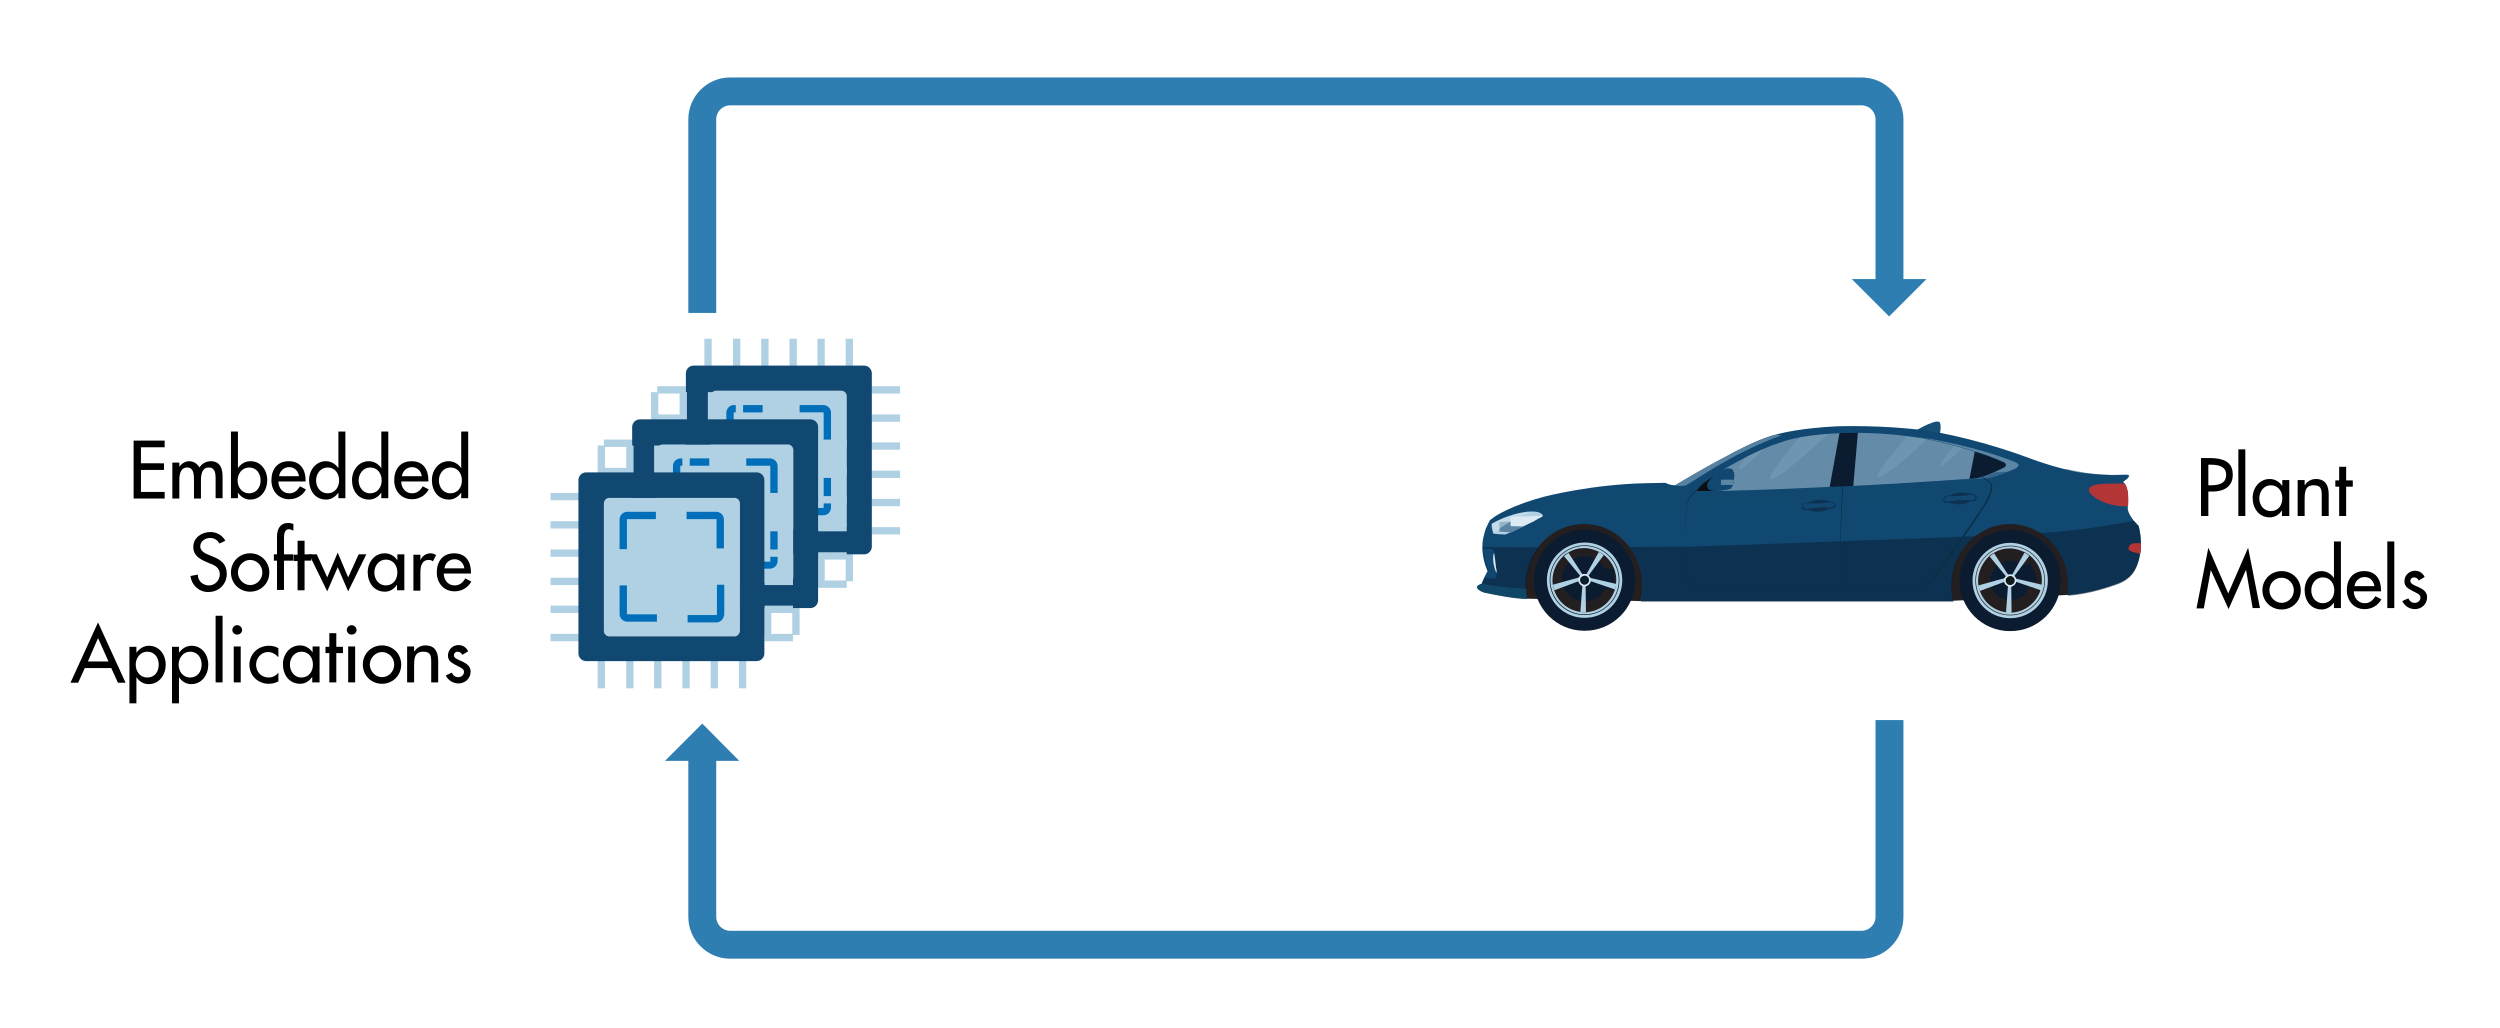 <?xml version="1.0" encoding="utf-8"?>
<!-- Generator: Adobe Illustrator 25.4.1, SVG Export Plug-In . SVG Version: 6.00 Build 0)  -->
<svg version="1.1" id="Layer_1" xmlns="http://www.w3.org/2000/svg" xmlns:xlink="http://www.w3.org/1999/xlink" x="0px" y="0px"
	 width="716.6px" height="294.6px" viewBox="0 0 716.6 294.6" style="enable-background:new 0 0 716.6 294.6;" xml:space="preserve"
	>
<style type="text/css">
	.st0{opacity:0.3;}
	.st1{fill:#BCBEC0;}
	.st2{fill:#939598;}
	.st3{fill:#A7A9AC;}
	.st4{fill:#808285;}
	.st5{fill:#E6E7E8;}
	.st6{fill:#F5F5F5;}
	.st7{fill:#3576AB;}
	.st8{fill:#535359;}
	.st9{fill:#303033;}
	.st10{fill:#121214;}
	.st11{opacity:0.94;fill:#5B85A3;enable-background:new    ;}
	.st12{fill:#165175;}
	.st13{fill:#231F20;}
	.st14{opacity:0.15;fill:#B0D0E4;enable-background:new    ;}
	.st15{fill:#0C0F10;}
	.st16{fill:#0B1B30;}
	.st17{fill:#104871;}
	.st18{fill:#5B85A3;}
	.st19{opacity:0.5;fill:#0B1B30;enable-background:new    ;}
	.st20{opacity:0.5;fill:#104871;enable-background:new    ;}
	.st21{fill:#B0D0E4;}
	.st22{fill:#DCEBF3;}
	.st23{fill:#B43536;}
	.st24{fill:#0B2E41;}
	.st25{fill:#12191A;}
	.st26{fill:#2B2C2B;}
	.st27{opacity:0.45;fill:#DCEBF3;enable-background:new    ;}
	.st28{fill:#114766;}
	.st29{fill:#006EB8;}
	.st30{fill:none;stroke:#2F7EB2;stroke-width:8;stroke-miterlimit:10;}
	.st31{fill:#2F7EB2;}
</style>
<g>
	<path class="st0" d="M-170-236.7l-162.4-93.8l139.8-80.7l162.5,93.8L-170-236.7z"/>
	<g>
		<path class="st1" d="M-192.6-407.3l-121.5,70.2l144.1,83.2l121.6-70.2L-192.6-407.3L-192.6-407.3z"/>
		<polygon class="st2" points="-48.4,-317.4 -170,-247.2 -170,-253.9 -48.4,-324.1 		"/>
		<polygon class="st3" points="-314.1,-330.5 -170,-247.2 -170,-253.9 -314.1,-337.1 		"/>
	</g>
	<g>
		<polygon class="st3" points="-170,-262 -300.1,-337.1 -294.7,-361.7 -175.3,-292.8 		"/>
		<polygon class="st4" points="-73.7,-336.4 -73.7,-317.6 -84.1,-345.5 -84.1,-364.2 		"/>
		<polygon class="st2" points="-73.7,-317.6 -170,-262 -175.3,-292.8 -84.1,-345.5 		"/>
		<polygon class="st1" points="-84.1,-364.2 -187.2,-423.8 -294.7,-361.7 -175.3,-292.8 -84.1,-345.5 		"/>
	</g>
	<g>
		<polygon class="st3" points="-175.8,-298.3 -285.2,-361.5 -285.2,-364.9 -175.8,-301.7 		"/>
		<polygon class="st2" points="-90.5,-351 -175.8,-301.7 -175.8,-298.3 -90.5,-347.5 		"/>
		<polygon class="st1" points="-90.5,-366.2 -186.7,-421.8 -285.2,-364.9 -175.8,-301.7 -90.5,-351 		"/>
		<polygon class="st5" points="-90.5,-366.2 -186.7,-421.8 -285.2,-364.9 -186.6,-420.2 -93.2,-364.9 -90.5,-351 		"/>
	</g>
	<g>
		<polygon class="st6" points="-130.6,-341.6 -217.8,-392 -193.3,-406.1 -106,-355.8 		"/>
		<g>
			<g>
				<path class="st7" d="M-191.6-398.7l8.7,5l-2.6,1.5l-5.6-3.2l-2.8,1.6l4.7,2.7l-2.6,1.5l-4.7-2.7l-3.2,1.8l5.8,3.3l-2.6,1.5
					l-8.9-5.1L-191.6-398.7z"/>
				<path class="st7" d="M-187.6-388.3c4.6-2.7,10.3-2.4,13.8-0.4c1.8,1,2.4,2.4,2.4,3.5l-3.7,0.2c-0.1-0.8-0.3-1.5-1.3-2.1
					c-1.9-1.1-5.1-1-7.9,0.6c-2.9,1.6-3.2,3.4-1.1,4.6c1.1,0.7,2.6,0.8,4,0.8l-0.3,2.1c-2.5,0.1-4.7-0.4-6.5-1.4
					C-191.7-382.5-192.2-385.6-187.6-388.3z"/>
				<path class="st7" d="M-175.4-380.7l7.5-4.3l3.2,1.8l-7.8,4.5c-2.7,1.6-2.8,2.6-1.3,3.5c1.6,0.9,3.4,0.9,6.1-0.7l7.8-4.5l3,1.7
					l-7.5,4.3c-4.7,2.7-8.6,2.8-12.2,0.7C-180.1-375.8-180.1-378.1-175.4-380.7z"/>
			</g>
		</g>
		<polygon class="st7" points="-145.3,-333.1 -232.6,-383.5 -217.8,-392 -130.6,-341.6 		"/>
	</g>
	<g>
		<polygon points="-310.2,-341.7 -310.2,-329.7 -308.5,-325.8 -271.2,-304.2 -269.2,-304.8 -266.9,-306.2 -266.1,-327 
			-303.9,-346.2 		"/>
		<path class="st8" d="M-255.7-333.7l-34.3-19.8c-1.4-0.8-2.7-0.8-3.6-0.2l0,0l-16.6,9.6l38.4,21.5l2.3,2.9l0.9,3.3l-0.4,13
			l16.9-9.8h0c0.8-0.5,1.2-1.5,1.2-3v-9.4C-251-328.5-253.1-332.2-255.7-333.7z"/>
		<path class="st9" d="M-272.4-303.7l-34.3-19.8c-2.6-1.5-4.7-5.2-4.7-8.2v-9.4c0-3,2.1-4.2,4.7-2.7l34.3,19.8
			c2.6,1.5,4.7,5.2,4.7,8.2v9.4C-267.7-303.4-269.8-302.2-272.4-303.7z M-306.8-341.7c-1.6-0.9-2.8-0.2-2.8,1.6l0,9.4
			c0,1.8,1.3,4,2.8,4.9l34.3,19.8c1.6,0.9,2.8,0.2,2.8-1.6v-9.4c0-1.8-1.3-4-2.8-4.9L-306.8-341.7z"/>
		<g>
			<polygon class="st9" points="-297.1,-323 -299.4,-324.3 -299.4,-330 -297.1,-328.7 			"/>
			<polygon class="st8" points="-294.1,-330.5 -297.1,-328.7 -299.4,-330 -296.4,-331.8 			"/>
			<polygon class="st10" points="-294.1,-324.7 -297.1,-323 -297.1,-328.7 -294.1,-330.5 			"/>
		</g>
		<g>
			<polygon class="st9" points="-280.6,-313.4 -282.9,-314.8 -282.9,-320.5 -280.6,-319.2 			"/>
			<polygon class="st8" points="-277.6,-320.9 -280.6,-319.2 -282.9,-320.5 -279.9,-322.2 			"/>
			<polygon class="st10" points="-277.6,-315.2 -280.6,-313.4 -280.6,-319.2 -277.6,-320.9 			"/>
		</g>
	</g>
	<g>
		<polygon points="-263.7,-314.8 -263.7,-302.9 -262,-298.9 -196,-260.9 -194.1,-261.5 -191.7,-262.8 -191,-283.6 -257.4,-319.4 		
			"/>
		<path class="st8" d="M-180.6-290.4l-62.9-36.3c-1.4-0.8-2.7-0.8-3.6-0.2l0,0l-16.6,9.6l67,38l2.3,2.9l0.9,3.3l-0.4,13l16.9-9.8
			l0,0c0.8-0.5,1.2-1.5,1.2-2.9l0-9.4C-175.8-285.2-178-288.8-180.6-290.4z"/>
		<path class="st9" d="M-197.3-260.3l-63-36.3c-2.6-1.5-4.7-5.2-4.7-8.2v-9.4c0-3,2.1-4.2,4.7-2.7l63,36.3c2.6,1.5,4.7,5.2,4.7,8.2
			v9.4C-192.5-260-194.7-258.8-197.3-260.3z M-260.2-314.9c-1.6-0.9-2.8-0.2-2.8,1.6v9.4c0,1.8,1.3,4,2.8,4.9l63,36.3
			c1.6,0.9,2.8,0.2,2.8-1.6v-9.4c0-1.8-1.3-4-2.8-4.9L-260.2-314.9z"/>
		<g>
			<polygon class="st9" points="-250.6,-296.1 -252.9,-297.4 -252.9,-303.2 -250.6,-301.9 			"/>
			<polygon class="st8" points="-247.6,-303.6 -250.6,-301.9 -252.9,-303.2 -249.9,-304.9 			"/>
			<polygon class="st10" points="-247.6,-297.9 -250.6,-296.1 -250.6,-301.9 -247.6,-303.6 			"/>
		</g>
		<g>
			<polygon class="st9" points="-239.3,-289.6 -241.6,-290.9 -241.6,-296.7 -239.3,-295.4 			"/>
			<polygon class="st8" points="-236.3,-297.1 -239.3,-295.4 -241.6,-296.7 -238.6,-298.4 			"/>
			<polygon class="st10" points="-236.3,-291.3 -239.3,-289.6 -239.3,-295.4 -236.3,-297.1 			"/>
		</g>
		<g>
			<polygon class="st9" points="-228,-283.1 -230.3,-284.4 -230.3,-290.2 -228,-288.8 			"/>
			<polygon class="st8" points="-225,-290.6 -228,-288.8 -230.3,-290.2 -227.3,-291.9 			"/>
			<polygon class="st10" points="-225,-284.8 -228,-283.1 -228,-288.8 -225,-290.6 			"/>
		</g>
		<g>
			<polygon class="st9" points="-216.7,-276.6 -219,-277.9 -219,-283.6 -216.7,-282.3 			"/>
			<polygon class="st8" points="-213.8,-284.1 -216.7,-282.3 -219,-283.6 -216,-285.4 			"/>
			<polygon class="st10" points="-213.8,-278.3 -216.7,-276.6 -216.7,-282.3 -213.8,-284.1 			"/>
		</g>
		<g>
			<polygon class="st9" points="-205.5,-270.1 -207.7,-271.4 -207.7,-277.1 -205.5,-275.8 			"/>
			<polygon class="st8" points="-202.5,-277.5 -205.5,-275.8 -207.7,-277.1 -204.7,-278.8 			"/>
			<polygon class="st10" points="-202.5,-271.8 -205.5,-270.1 -205.5,-275.8 -202.5,-277.5 			"/>
		</g>
	</g>
</g>
<g>
	<g>
		<polygon class="st11" points="484.7,141 492.7,142 503.3,142 514.5,141.4 522.6,141.2 526.1,140.6 526.9,137.3 527.8,127.9 
			528.3,123.7 524.3,123.1 516.2,124.4 509.3,126.3 503.3,129.1 496.3,132.5 490.5,136.2 		"/>
		<path class="st12" d="M548.5,123.8c0,0,5.7-3.5,7.3-2.9c0.9,0.3,0.2,4,0.2,4L548.5,123.8z"/>
		<polygon class="st13" points="433.2,168.3 437.5,171.6 470.6,172.3 471.8,170.3 472.1,166.9 471.6,163.4 470.5,160.9 468.5,156.9 
			467.6,155.5 460.6,150.4 452.7,148.7 444.2,151.3 439,154.9 436.1,162.4 		"/>
		<polygon class="st13" points="556.5,170.5 559.9,172.2 592.9,170.5 595.1,167.2 594.4,163.5 591.1,156.1 586.9,151 581,148.5 
			574.9,148.5 568.7,149.7 564.9,152 561.7,155.7 559,161.3 		"/>
		<polygon class="st11" points="531.4,122.9 530,140.5 567.1,138.2 568.7,128.8 562,126.4 551.7,124.6 540.5,123.4 		"/>
		<path class="st14" d="M538.3,136.7c0.7,0.7,6.2-3.5,13.3-10.1c0.6-0.5,1.3-1.2,1.9-1.8c-1.9-0.1-4-0.1-6.4-0.1
			c-0.6,0.6-1.2,1.3-1.7,1.9C540.5,132.1,537.6,136.1,538.3,136.7z"/>
		<path class="st14" d="M556.3,133.4c0.3,0.3,2.9-1.7,6.2-5c0.3-0.3,0.6-0.5,0.9-0.9c-0.9,0-1.9,0-3,0c-0.3,0.3-0.5,0.6-0.7,1
			C557.3,131.2,555.9,133.2,556.3,133.4z"/>
		<path class="st14" d="M507.5,137.2c0.9,0.9,6.9-3.9,14.8-11.3c0.7-0.6,1.4-1.3,2.1-2c-2.1-0.1-4.5-0.1-7.1-0.1
			c-0.6,0.7-1.3,1.5-1.9,2.1C510.1,132.1,506.9,136.5,507.5,137.2z"/>
		<path class="st14" d="M498.5,134.5c0.3,0.3,2.9-1.7,6.2-5c0.3-0.3,0.6-0.5,0.9-0.9c-0.9,0-1.9,0-3,0c-0.3,0.3-0.5,0.6-0.7,1
			C499.4,132.3,498.1,134.3,498.5,134.5z"/>
		<polygon class="st15" points="491.5,135.5 491.5,141.5 485.2,141.5 485.2,140.5 		"/>
		<polygon class="st16" points="532.6,123.4 531.1,140.7 524.2,141 527.4,123.4 		"/>
		<polygon class="st16" points="566.3,128.2 564,139.9 575.4,136.7 576.7,131.1 		"/>
		<path class="st17" d="M613,150.7c-0.5-0.5-1-1.1-1.4-1.5c-1.9-2.4-1.7-3.6-1.7-3.6c0-0.2,0-0.3,0-0.5c0.1-1.6,0.1-2.8,0-3.7
			c-0.2-1.4-0.6-2.2-1-2.8c-0.2-0.3-0.4-0.5-0.4-0.5l0,0c3.3-2.2,0.4-1.9,0-1.9c-1,0-1.9,0.1-2.9,0c-4.4-0.1-8.1-0.6-8.1-0.6
			c-1.7-0.2-3.5-0.5-5.2-1c-5.9-1.4-11.2-3.5-11.2-3.5c-17.1-6.2-28.5-7.6-28.5-7.6c-12.7-1.8-26.1-1.3-26.1-1.3
			c-9.6,0.5-15.1,1.7-17.5,2.4c-1,0.3-1.4,0.4-1.4,0.4c-2,0.6-4.4,1.6-6.9,2.8c-1.8,0.9-3.8,1.8-5.6,2.9c-7.5,3.9-14.4,8.1-14.9,8.4
			l0,0c-1.7,0-2.8-0.7-2.8-0.7c-1.5,0-5.4,0.1-5.4,0.1c-15.8,0.3-29.5,3.9-29.5,3.9c-1.9,0.5-3.7,1.1-5.2,1.6
			c-4.5,1.6-7.1,3-8.6,3.9c-1.3,0.9-1.7,1.3-1.7,1.3l-1.1,2.3c-0.6,1.8-1,3.5-1,5.1c0,0.3,0,0.5,0,0.9c0.2,3.6,1.5,6.2,1.5,6.2
			c-0.4,0.7-0.7,1.4-1,1.9c-0.6,1.3-0.7,1.6-0.7,1.7l0,0c-3.3,1.1,0.5,2.4,0.5,2.4c9.3,1.9,12.1,1.8,12.1,1.8c0.1,0,0.1,0,0.2,0
			c-0.2-1-0.3-1.9-0.3-3c0-0.2,0-0.3,0-0.5c0-4.4,1.5-8.3,3.9-11.4c3.1-3.9,7.7-6.4,12.9-6.4c5.2,0,9.8,2.4,12.9,6.4
			c2.4,3.1,3.9,7,3.9,11.4c0,1.5-0.2,2.9-0.5,4.3h88.8c0.2,0,0.5,0,0.7,0c-0.3-1.4-0.5-2.8-0.5-4.3c0-6.3,3-11.7,7.7-14.9
			c2.7-1.8,5.7-2.9,9.2-2.9c3,0,5.9,0.9,8.2,2.3l0,0c5.1,3.1,8.5,8.8,8.5,15.5c0,0.9-0.1,1.7-0.2,2.6c6.8-0.5,13.1-2.9,13.1-2.9
			c5.1-1.5,6.4-4.4,7.1-6.7C614.6,155.9,613,150.7,613,150.7z M574.1,134.2c-1.1,0.5-1.9,1-2.8,1.3c-1.2,0.5-2.1,0.9-2.9,1.2
			c-0.1,0-0.1,0-0.2,0.1c-1.5,0.5-2,0.5-2,0.5c-2.3,0.2-4.7,0.3-7,0.5c-10.8,0.7-21.3,1.4-31,1.8c-0.1,0-0.1,0-0.2,0
			c-12.9,0.6-24.6,1.1-34,1.3c-3.9,0.1-7.2,0-8,0c-0.1,0-0.1,0-0.1,0c0.1-0.1,0.1-0.1,0.2-0.2c0-0.1,0.1-0.1,0.1-0.2
			c0.3-0.3,0.5-0.5,0.9-0.9c1.9-1.8,4.7-3.6,7-5.1c2.8-1.6,5.1-2.8,5.1-2.8c8.6-4.7,15.1-6,15.1-6c6.4-1.5,15-1.6,15-1.6
			c8.2-0.2,16.3,0.6,22,1.6c14.1,2.8,21.9,6.4,21.9,6.4C576.5,133.1,574.1,134.2,574.1,134.2z M570.8,138.2c-0.1-0.1-1-0.5-2.4-1.6
			c-1.5,0.5-2,0.5-2,0.5c-2.3,0.2-4.7,0.3-7,0.5c-10.8,0.7-21.3,1.4-31,1.8c-0.1,0-0.1,0-0.2,0c-12.9,0.6-24.6,1.1-34,1.3
			c-3.9,0.1-7.2,0-8,0c-0.6,0.5-2,1.9-2.6,3.5c0,0.1,0,0.5-0.1,1.3c-0.1,1.9-0.3,5.9-0.1,11.1c0.1,3.6,0.4,7.9,1.1,12.5
			c2.1,0,50.3,0.1,64-0.4l0,0c0,0,1,0,2.2-0.4c1.2-0.4,2.8-1.3,3.9-3.2l0,0c0.1-0.1,4.6-6.3,8.3-11.6c1.8-2.6,3.5-5,4.3-6.3l0,0
			c0,0,1.7-2.1,2.8-4.5C570.7,141.2,571.3,139.4,570.8,138.2z M570.8,138.2c-0.1-0.1-1-0.5-2.4-1.6c-1.5,0.5-2,0.5-2,0.5
			c-2.3,0.2-4.7,0.3-7,0.5c-10.8,0.7-21.3,1.4-31,1.8c-0.1,0-0.1,0-0.2,0c-12.9,0.6-24.6,1.1-34,1.3c-3.9,0.1-7.2,0-8,0
			c-0.6,0.5-2,1.9-2.6,3.5c0,0.1,0,0.5-0.1,1.3c-0.1,1.9-0.3,5.9-0.1,11.1c0.1,3.6,0.4,7.9,1.1,12.5c2.1,0,50.3,0.1,64-0.4l0,0
			c0,0,1,0,2.2-0.4c1.2-0.4,2.8-1.3,3.9-3.2l0,0c0.1-0.1,4.6-6.3,8.3-11.6c1.8-2.6,3.5-5,4.3-6.3l0,0c0,0,1.7-2.1,2.8-4.5
			C570.7,141.2,571.3,139.4,570.8,138.2z"/>
		<path class="st11" d="M510.6,124.8c-15.2,5.5-26.4,14.2-27.6,14.4c-1.2,0.2-2.4,0-2.8-0.1c0.5-0.3,7.5-4.6,14.8-8.4l5.6-2.9
			c2.6-1.2,4.9-2.1,6.9-2.8c0,0,0.4-0.2,1.4-0.4L510.6,124.8z"/>
		<path class="st18" d="M577.2,132.3c0,0-7.9-3.4-21.8-6.1c-2-0.4-4.5-0.7-7-1.1c1.3,0.2,2.4,0.4,3.4,0.6
			c13.9,2.8,21.8,6.4,21.8,6.4c2.9,1.1,0.5,2.1,0.5,2.1c-6,2.9-7.8,3-7.8,3c-6.7,0.5-4.4,0.4,3.6-0.1c0,0,1.8-0.1,7.8-2.8
			C577.7,134.3,580,133.2,577.2,132.3z"/>
		<path class="st19" d="M437.4,168.7c0,1,0.1,2,0.3,3c-0.1,0-0.1,0-0.2,0c0,0-2.9,0.2-12.1-1.8c0,0-3.9-1.4-0.5-2.4l0,0
			c0-0.1,0.1-0.5,0.7-1.7c0.2-0.5,0.5-1.1,1-1.9c0,0-1.3-2.6-1.4-6.2c0-0.3,0-0.5,0-0.9c3.8,0.1,9.4,0.1,16.2,0.1
			c-2.4,3.1-3.9,7-3.9,11.4C437.4,168.3,437.4,168.5,437.4,168.7z"/>
		<path class="st19" d="M566.5,153.7c-4.6,3.2-7,8.3-7,14.5c0,1.5,0.2,2.9,0.5,4.3c-0.2,0-0.5,0-0.7,0h-88.9
			c0.3-1.4,0.5-2.8,0.5-4.3c0-4.4-1.5-8.3-3.9-11.4h0.2c0,0,5.7,0,16.3-0.1C499.5,156.3,565.1,153.7,566.5,153.7z"/>
		<path class="st20" d="M609,138.6c0.3,0.4,0.7,1.3,1,2.8c-11.5,0-22.6,0.7-30.5,1.2c-3.3,0.1-6.4,0.3-9.4,0.4
			c-39.4,1.6-58,1.9-78.4,2.4c-2.7,0.1-5.3,0.1-7.9,0.2c-22,0.7-42.8,1.7-54.8,2.3c1.5-1,4.2-2.4,8.6-3.9c19.1-2.9,40.7-4,49.9-4.5
			c-0.3,0.3-0.6,0.6-0.9,0.9c0,0.1-0.1,0.1-0.1,0.2c-0.1,0.1-0.1,0.1-0.2,0.2c0,0,0,0,0.1,0c0.7,0,4,0.1,8,0
			c9.4-0.2,21.1-0.6,34-1.3c0,0,0.1,0,0.2,0c9.8-0.4,20.2-1.1,31-1.8c2.3-0.1,4.7-0.3,7-0.5c0,0,0.5,0,2-0.5c0.1,0,0.1,0,0.2-0.1
			c0.7-0.2,1.7-0.6,2.9-1.2c6.7-0.4,13.9-0.6,20.9-0.9c1.7,0.4,3.5,0.7,5.2,1c0,0,5.5,0.9,11,0.5c0.4,0,3.3-0.3,0,1.9
			C608.5,138,608.7,138.1,609,138.6z"/>
		<path class="st19" d="M613.7,155.7c-0.1-2.9-0.7-4.9-0.7-4.9c-0.5-0.5-1-1.1-1.4-1.5c-20.2,3.7-27.1,3.4-27.2,3.4
			c5.1,3.1,8.5,8.8,8.5,15.5c0,0.9-0.1,1.7-0.2,2.6c6.8-0.5,13.1-2.9,13.1-2.9c5.1-1.5,6.4-4.4,7.1-6.7c0.2-0.7,0.4-1.6,0.5-2.3
			c0.1-0.9,0.2-1.6,0.2-2.3L613.7,155.7z"/>
		<path class="st16" d="M439.7,166.2c-0.1,8,6.4,14.6,14.4,14.6c8,0.1,14.6-6.4,14.6-14.4c0.1-8-6.4-14.6-14.4-14.6
			C446.3,151.8,439.8,158.2,439.7,166.2z"/>
		<path class="st21" d="M443.4,166.3c0,6,4.8,10.8,10.8,10.8c6,0,10.8-4.8,10.8-10.8c0-6-4.8-10.8-10.8-10.8
			C448.2,155.6,443.4,160.4,443.4,166.3z"/>
		<path class="st13" d="M445,166.3c0,0.4,0,0.9,0.1,1.3c0.1,0.5,0.2,1.1,0.4,1.6c1.1,3.3,3.9,5.7,7.5,6.2l0,0
			c0.4,0.1,0.7,0.1,1.2,0.1c0.1,0,0.3,0,0.4,0c3.9-0.2,7.2-2.9,8.3-6.5c0.1-0.5,0.2-1.1,0.3-1.6c0-0.3,0.1-0.7,0.1-1.1
			c0-3-1.4-5.5-3.5-7.2c-0.4-0.3-0.9-0.6-1.4-0.9c-1.3-0.6-2.7-1.1-4.3-1.1c-1.7,0-3.2,0.4-4.6,1.3c-0.1,0-0.1,0.1-0.2,0.1
			c-0.4,0.2-0.9,0.5-1.2,0.9l-0.1,0.1C446.3,161.1,445,163.6,445,166.3z"/>
		<path class="st16" d="M462.7,168.4c0,0.3-0.2,0.6-0.5,0.6h-1.7c-0.3,0-0.5-0.3-0.5-0.6v-4.8c0-0.3,0.2-0.6,0.5-0.6h1.7
			c0.3,0,0.5,0.3,0.5,0.6V168.4z"/>
		<path class="st16" d="M460.7,165.9c0,3.6-2.9,6.5-6.5,6.5s-6.5-2.9-6.5-6.5s2.9-6.5,6.5-6.5S460.7,162.3,460.7,165.9z"/>
		<path class="st21" d="M454.5,165l0.6,0.3l4.6-6.2c-0.4-0.3-0.9-0.6-1.4-0.9L454.5,165z"/>
		<path class="st21" d="M448.3,159.4l5.1,6.2l0.5-0.5l-4.3-6.6c-0.1,0-0.1,0.1-0.2,0.1C449.1,158.8,448.7,159.1,448.3,159.4z"/>
		<path class="st21" d="M445.1,167.6c0.1,0.5,0.2,1.1,0.4,1.6l7.8-2.9l-0.3-0.9L445.1,167.6z"/>
		<path class="st21" d="M453,175.4c0.4,0.1,0.7,0.1,1.2,0.1c0.1,0,0.3,0,0.4,0l-0.1-8.2h-0.9L453,175.4z"/>
		<path class="st21" d="M455.4,166.4l7.6,2.6c0.1-0.5,0.2-1.1,0.3-1.6l-7.7-1.8L455.4,166.4z"/>
		<path class="st22" d="M452.4,166.3c0,1,0.9,1.8,1.8,1.8c1,0,1.8-0.9,1.8-1.8s-0.9-1.8-1.8-1.8
			C453.2,164.5,452.4,165.3,452.4,166.3z"/>
		<path class="st16" d="M452.9,166.3c0,0.7,0.6,1.3,1.3,1.3c0.7,0,1.3-0.6,1.3-1.3c0-0.7-0.6-1.3-1.3-1.3
			C453.4,165.1,452.9,165.6,452.9,166.3z"/>
		<g>
			<path class="st16" d="M444.2,166.3c0-5.5,4.5-10,10-10s10,4.5,10,10s-4.5,10-10,10S444.2,171.9,444.2,166.3z M444.4,166.3
				c0,5.4,4.4,9.8,9.8,9.8s9.8-4.4,9.8-9.8c0-5.4-4.4-9.8-9.8-9.8C448.8,156.5,444.4,160.9,444.4,166.3z"/>
		</g>
		<path class="st21" d="M441.8,148.2c-0.6,0.3-1.4,0.7-2,1.1c-1.1,0.5-2.2,1.1-3.3,1.6c-1.3,0.6-2.4,1.2-3.3,1.6
			c-1.1,0.5-1.7,0.7-1.7,0.7c-1.6,0-3.3-0.2-3.3-0.2c0-0.1-0.1-0.1-0.1-0.2c-0.5-1.4-0.5-2.7-0.5-2.7c3.6-2.1,8.4-3.5,11.4-3.5h0.1
			c1.3,0,2.1,0.3,2.1,0.3c0.6,0.3,0.9,0.5,1,0.7C442.2,148.1,441.8,148.2,441.8,148.2z"/>
		<path class="st23" d="M610,145.1c-0.5,0-1.1,0-1.6,0c-4.8-0.2-7.6-2.3-7.6-2.3c-2.8-1.9-2.1-2.8-1.6-3.2c1-1,4.8-1,8.2-1
			c0.5,0,1.2,0,1.7,0C609.6,139.3,610.3,141.2,610,145.1z"/>
		<path class="st24" d="M569.6,143.9c-1.1,1.8-2.2,3.4-2.2,3.4c-2.4,3.9-12.3,17.6-12.6,17.8c-1.2,1.9-2.8,2.9-4,3.3
			s-2.2,0.4-2.3,0.4c-10.3,0.4-40.7,0.4-55.6,0.4c-5.1,0-8.3,0-8.5,0h-0.1v-0.1c-1.9-13.9-0.9-24.8-0.9-24.9l0,0
			c0.6-1.9,2.4-3.5,2.9-3.8c0,0.1-0.1,0.1-0.1,0.2c-0.1,0.1-0.1,0.1-0.2,0.2c0,0,0,0,0.1,0c-0.6,0.5-2,1.9-2.6,3.5
			c0,0.3-1.1,11.1,0.7,24.8c2.1,0,50.3,0.1,64-0.4l0,0c0,0,1,0,2.2-0.4c1.2-0.4,2.8-1.3,3.9-3.2l0,0c0.1-0.1,10.1-13.8,12.6-17.8
			l0,0c0-0.1,4.8-6.1,3.6-8.9c-0.1-0.1-1-0.5-2.4-1.6c0.1,0,0.1,0,0.2-0.1c1.6,1.1,2.3,1.5,2.3,1.5l0,0l0,0
			C571.5,139.4,571,141.3,569.6,143.9z"/>
		<path class="st24" d="M527.8,168.9h-0.1c-0.6-12.1,0.1-24.5,0.4-29.5c0,0,0.1,0,0.2,0C528,144.5,527.2,156.8,527.8,168.9z"/>
		<path class="st17" d="M429,164.2c0,1-0.2,1.5-0.7,1.6c-1,0.1-2,0-2.6-0.1c0-0.1,0-0.1,0-0.2c0,0,0,0,0-0.1c0.2-0.5,0.5-1.1,1-1.9
			c0,0-1.3-2.6-1.4-6.2c0.7,0.1,2.8-0.1,2.9,0.4c0.1,0.3,0.1,0.6,0.2,0.9l0,0c0,0.2,0.1,0.4,0.1,0.6c0,0.1,0,0.2,0,0.2s0,0,0,0.1
			c0.1,0.5,0.1,1.2,0.2,1.8c0,0.1,0,0.1,0,0.2c0,0.2,0,0.4,0,0.5c0,0.1,0,0.3,0,0.4c0,0.1,0,0.3,0,0.4v0.1v0.1
			C429,163.7,429,164,429,164.2z"/>
		<path class="st22" d="M429,164.2c-0.3-0.2-0.6-1.3-0.9-2.7c-0.2-1.6-0.1-2.9,0.2-2.9l0,0c0.2,1.2,0.3,2.3,0.5,4
			C429,163.3,429,163.8,429,164.2z"/>
		<path class="st18" d="M439.8,149.2v0.2c-1.1,0.5-2.2,1.1-3.3,1.6c-1.3,0.6-2.4,1.2-3.3,1.6l-3.4-0.2v-2.8l3.2-0.1L439.8,149.2z"/>
		<path class="st19" d="M524.9,143.7c0,0-2.7-0.5-3.7-0.4c-1.1,0.1-2.2,0.4-3,0.9h-0.6c-0.6,0-1.1,0.6-1.1,1.1c0,0.5,0.5,1,1.2,0.9
			h0.7c0.7,0.3,1.9,0.5,3,0.5c1.1-0.1,2.1-0.4,2.9-0.9h0.7c0.6,0,1.1-0.5,1.1-1.1C526,144.1,525.5,143.6,524.9,143.7z"/>
		<path class="st17" d="M516.8,145.2c0,0.4,0.5,0.7,1.1,0.7c0,0,2.6-0.4,3.4-0.5c0.9,0,3.4,0.1,3.4,0.1c0.5,0,1.1-0.4,1-0.9l0,0
			c0-0.4-0.5-0.7-1.1-0.7c0,0-2.6,0.4-3.4,0.4s-3.4,0-3.4,0C517.2,144.3,516.8,144.6,516.8,145.2L516.8,145.2z"/>
		<path class="st19" d="M565.4,141.6c0,0-2.7-0.5-3.7-0.4c-1.1,0.1-2.2,0.4-3,0.9h-0.6c-0.6,0-1.1,0.6-1.1,1.1c0,0.5,0.5,1,1.2,0.9
			h0.7c0.7,0.3,1.9,0.5,3,0.5c1.1-0.1,2.1-0.4,2.9-0.9h0.7c0.6,0,1.1-0.5,1.1-1.1C566.5,142.1,566.1,141.5,565.4,141.6z"/>
		<path class="st17" d="M557.3,143.1c0,0.4,0.5,0.7,1.1,0.7c0,0,2.6-0.4,3.4-0.5c0.9,0,3.4,0.1,3.4,0.1c0.5,0,1.1-0.4,1-0.9l0,0
			c0-0.4-0.5-0.7-1.1-0.7c0,0-2.6,0.4-3.4,0.4s-3.4,0-3.4,0C557.8,142.3,557.3,142.7,557.3,143.1L557.3,143.1z"/>
		<path class="st16" d="M561.7,166.3c-0.1,8,6.4,14.6,14.4,14.6c8,0.1,14.6-6.4,14.6-14.4c0.1-8-6.4-14.6-14.4-14.6
			C568.3,151.9,561.8,158.4,561.7,166.3z"/>
		<path class="st21" d="M565.4,166.4c0,6,4.8,10.8,10.8,10.8s10.8-4.8,10.8-10.8s-4.8-10.8-10.8-10.8S565.4,160.6,565.4,166.4z"/>
		<path class="st13" d="M567,166.4c0,0.4,0,0.9,0.1,1.3c0.1,0.5,0.2,1.1,0.4,1.6c1.1,3.3,3.9,5.7,7.5,6.2l0,0
			c0.4,0.1,0.7,0.1,1.2,0.1c0.1,0,0.3,0,0.4,0c3.9-0.2,7.2-2.9,8.3-6.5c0.1-0.5,0.2-1.1,0.3-1.6c0-0.3,0.1-0.7,0.1-1.1
			c0-3-1.4-5.5-3.5-7.2c-0.4-0.3-0.9-0.6-1.4-0.9c-1.3-0.6-2.7-1.1-4.3-1.1c-1.7,0-3.2,0.4-4.6,1.3c-0.1,0-0.1,0.1-0.2,0.1
			c-0.4,0.2-0.9,0.5-1.2,0.9l-0.1,0.1C568.3,161.3,567,163.8,567,166.4z"/>
		<path class="st16" d="M583.9,165.8c0.1,0.3,0,0.6-0.2,0.7l-1.5,0.6c-0.3,0.1-0.6,0-0.7-0.3l-1.7-4c-0.1-0.3,0-0.6,0.2-0.7l1.5-0.6
			c0.3-0.1,0.6,0,0.7,0.3L583.9,165.8z"/>
		<path class="st16" d="M581.9,166.4c0,3.2-2.6,5.7-5.7,5.7c-3.2,0-5.7-2.6-5.7-5.7c0-3.2,2.6-5.7,5.7-5.7
			C579.4,160.8,581.9,163.4,581.9,166.4z"/>
		<path class="st21" d="M576.5,165.2l0.6,0.3l4.6-6.2c-0.4-0.3-0.9-0.6-1.4-0.9L576.5,165.2z"/>
		<path class="st21" d="M570.3,159.5l5.1,6.2l0.5-0.5l-4.3-6.6c-0.1,0-0.1,0.1-0.2,0.1C571.1,158.9,570.6,159.2,570.3,159.5z"/>
		<path class="st21" d="M567.1,167.8c0.1,0.5,0.2,1.1,0.4,1.6l7.8-2.9l-0.3-0.9L567.1,167.8z"/>
		<path class="st21" d="M575,175.6c0.4,0.1,0.7,0.1,1.2,0.1c0.1,0,0.3,0,0.4,0l-0.1-8.2h-0.9L575,175.6z"/>
		<path class="st21" d="M577.4,166.6l7.6,2.6c0.1-0.5,0.2-1.1,0.3-1.6l-7.7-1.8L577.4,166.6z"/>
		<path class="st22" d="M574.4,166.4c0,1,0.9,1.8,1.8,1.8s1.8-0.9,1.8-1.8c0-1-0.9-1.8-1.8-1.8S574.4,165.5,574.4,166.4z"/>
		<path class="st25" d="M574.9,166.4c0,0.7,0.6,1.3,1.3,1.3c0.7,0,1.3-0.6,1.3-1.3c0-0.7-0.6-1.3-1.3-1.3
			C575.4,165.2,574.9,165.8,574.9,166.4z"/>
		<g>
			<path class="st26" d="M566.2,166.4c0-5.5,4.5-10,10-10s10,4.5,10,10s-4.5,10-10,10S566.2,172,566.2,166.4z M566.4,166.4
				c0,5.4,4.4,9.8,9.8,9.8c5.4,0,9.8-4.4,9.8-9.8s-4.4-9.8-9.8-9.8S566.4,161,566.4,166.4z"/>
		</g>
		<path class="st22" d="M441.8,148.2c-0.6,0.3-1.4,0.7-2,1.1c-1.1,0.5-2.2,1.1-3.3,1.6l-3.5-0.1v-2.6l9.2-0.4
			C442.2,148.1,441.8,148.2,441.8,148.2z"/>
		<path class="st27" d="M439,146.8c-6.2,2.3-9.4,4.8-11,6.2c-0.5-1.4-0.5-2.7-0.5-2.7c3.6-2.1,8.4-3.5,11.4-3.5
			C439,146.8,439,146.8,439,146.8z"/>
		<path class="st17" d="M497,137.5c-0.1,0.5-0.2,1.1-0.3,1.5c-0.1,0.1-0.1,0.3-0.2,0.4c-0.2,0.4-0.4,0.7-0.6,0.7
			c-1,0.3-5.4,1.2-6.3-0.1c0,0,0-0.1-0.1-0.1c-0.7-1.3,1-3.1,2.8-4.4s2.9-1.4,4-1.1c0.3,0.1,0.5,0.4,0.6,0.9
			C497.1,135.9,497.1,136.7,497,137.5z"/>
		<path class="st17" d="M497,137.5c-0.1,0.5-0.2,1.1-0.3,1.5c-0.1,0.1-0.1,0.3-0.2,0.4c-0.2,0.4-0.4,0.7-0.6,0.7
			c-1,0.3-5.4,1.2-6.3-0.1c0,0,0-0.1-0.1-0.1c1.5-1.3,5-4,7.6-4.6C497.1,135.9,497.1,136.7,497,137.5z"/>
		<path class="st18" d="M497,137.5c-0.1,0.5-0.2,1.1-0.3,1.5h-3.4v-1.5H497z"/>
		<path class="st17" d="M608.6,138c-1-0.7-2-1.4-2.9-1.8c1,0,1.9,0,2.9,0C609.1,136.1,611.9,135.8,608.6,138z"/>
		<path class="st28" d="M437.7,171.6c-0.1,0-0.1,0-0.2,0c0,0-2.9,0.2-12.1-1.8c0,0-3.9-1.4-0.5-2.4l0,0c3.2,0.5,8.2,1.2,12.6,1.4
			C437.4,169.6,437.5,170.6,437.7,171.6z"/>
		<path class="st23" d="M613.7,155.7h-1.8c-0.5,0-1,0.2-1.3,0.5c-0.3,0.3-0.5,0.7-0.5,1.2c0,0.2,0.3,0.4,0.7,0.6
			c0.7,0.3,1.8,0.6,2.7,0.7c0.1-0.9,0.2-1.6,0.2-2.3V155.7z"/>
	</g>
</g>
<g>
	<path d="M38.3,126.3h8.9v1.9h-6.8v4.6H47v1.9h-6.6v6.3h6.8v1.9h-8.9V126.3z"/>
	<path d="M51.4,133.8L51.4,133.8c0.6-0.9,1.7-1.6,2.8-1.6c1.3,0,2.3,0.7,3,1.8c0.6-1.1,1.9-1.8,3.2-1.8c2.7,0,3.4,2.1,3.4,4.4v6.2
		h-2V137c0-1.3-0.2-3-1.9-3c-2.1,0-2.3,2.2-2.3,3.8v5.1h-2v-5.5c0-1.3-0.1-3.4-1.9-3.4c-2.1,0-2.3,2.2-2.3,3.8v5.1h-2v-10.3h2V133.8
		z"/>
	<path d="M66.2,123.7h2v10.5h0c0.8-1.2,2-2,3.6-2c3,0,4.8,2.6,4.8,5.4c0,2.9-1.8,5.6-4.9,5.6c-1.5,0-2.7-0.8-3.5-2h0v1.6h-2V123.7z
		 M74.7,137.7c0-2-1.2-3.7-3.3-3.7c-2,0-3.3,1.8-3.3,3.7c0,1.9,1.2,3.7,3.3,3.7C73.5,141.4,74.7,139.7,74.7,137.7z"/>
	<path d="M79.8,138c0,1.8,1.2,3.4,3.1,3.4c1.5,0,2.3-0.8,3.1-2l1.7,0.9c-1,1.8-2.8,2.8-4.8,2.8c-3.1,0-5.1-2.4-5.1-5.4
		c0-3.2,1.7-5.5,5-5.5c3.3,0,4.8,2.4,4.8,5.5v0.3H79.8z M85.7,136.5c-0.2-1.5-1.3-2.6-2.8-2.6c-1.5,0-2.7,1.1-2.9,2.6H85.7z"/>
	<path d="M97,141.2L97,141.2c-0.8,1.2-2.1,2-3.5,2c-3.2,0-4.9-2.6-4.9-5.6c0-2.8,1.9-5.4,4.8-5.4c1.5,0,2.8,0.8,3.6,2h0v-10.5h2
		v19.1h-2V141.2z M97.2,137.7c0-2-1.2-3.7-3.3-3.7c-2,0-3.3,1.8-3.3,3.7c0,1.9,1.2,3.7,3.3,3.7C96,141.4,97.2,139.7,97.2,137.7z"/>
	<path d="M109.3,141.2L109.3,141.2c-0.8,1.2-2.1,2-3.5,2c-3.2,0-4.9-2.6-4.9-5.6c0-2.8,1.9-5.4,4.8-5.4c1.5,0,2.8,0.8,3.6,2h0v-10.5
		h2v19.1h-2V141.2z M109.4,137.7c0-2-1.2-3.7-3.3-3.7c-2,0-3.3,1.8-3.3,3.7c0,1.9,1.2,3.7,3.3,3.7
		C108.2,141.4,109.4,139.7,109.4,137.7z"/>
	<path d="M115,138c0,1.8,1.2,3.4,3.1,3.4c1.5,0,2.3-0.8,3.1-2l1.7,0.9c-1,1.8-2.8,2.8-4.8,2.8c-3.1,0-5.1-2.4-5.1-5.4
		c0-3.2,1.7-5.5,5-5.5c3.3,0,4.8,2.4,4.8,5.5v0.3H115z M120.9,136.5c-0.2-1.5-1.3-2.6-2.8-2.6c-1.5,0-2.7,1.1-2.9,2.6H120.9z"/>
	<path d="M132.2,141.2L132.2,141.2c-0.8,1.2-2.1,2-3.5,2c-3.2,0-4.9-2.6-4.9-5.6c0-2.8,1.9-5.4,4.8-5.4c1.5,0,2.8,0.8,3.6,2h0v-10.5
		h2v19.1h-2V141.2z M132.4,137.7c0-2-1.2-3.7-3.3-3.7c-2,0-3.3,1.8-3.3,3.7c0,1.9,1.2,3.7,3.3,3.7
		C131.2,141.4,132.4,139.7,132.4,137.7z"/>
	<path d="M62.9,155.8c-0.6-1-1.4-1.6-2.7-1.6c-1.3,0-2.8,0.9-2.8,2.4c0,1.3,1.3,2,2.3,2.4l1.2,0.5c2.4,0.9,4.1,2.2,4.1,5
		c0,3-2.3,5.2-5.3,5.2c-2.7,0-4.8-2-5.1-4.6l2.1-0.4c0,1.8,1.4,3.1,3.2,3.1s3.1-1.5,3.1-3.2c0-1.8-1.4-2.6-2.9-3.1l-1.1-0.5
		c-1.9-0.8-3.6-1.9-3.6-4.2c0-2.7,2.4-4.3,4.9-4.3c1.8,0,3.4,0.9,4.3,2.5L62.9,155.8z"/>
	<path d="M77.2,164.1c0,3.1-2.4,5.5-5.5,5.5s-5.5-2.4-5.5-5.5c0-3.1,2.4-5.5,5.5-5.5S77.2,161,77.2,164.1z M68.2,164.1
		c0,1.9,1.6,3.6,3.5,3.6c2,0,3.5-1.7,3.5-3.6c0-2-1.6-3.6-3.5-3.6C69.7,160.5,68.2,162.2,68.2,164.1z"/>
	<path d="M84.1,152.1c-0.4-0.2-0.9-0.4-1.3-0.4c-1.4,0-1.4,1.8-1.4,2.8v4.4h2.7v1.8h-2.7v8.4h-2v-8.4h-0.9v-1.8h0.9v-5
		c0-2.2,0.8-4,3.3-4c0.5,0,0.9,0.1,1.4,0.3V152.1z"/>
	<path d="M87.3,169.2h-2v-8.4h-1.1v-1.8h1.1V155h2v3.9h1.9v1.8h-1.9V169.2z"/>
	<path d="M93.8,165.5l3-7.1l3,7.1l3-6.6h2.2l-5.2,10.6l-3-6.9l-3,6.9l-5.2-10.6h2.2L93.8,165.5z"/>
	<path d="M115.8,169.2h-2v-1.6h0c-0.8,1.2-2,2-3.5,2c-3.1,0-4.9-2.6-4.9-5.6c0-2.8,1.9-5.4,4.9-5.4c1.5,0,2.8,0.8,3.6,2h0v-1.7h2
		V169.2z M113.9,164.1c0-2-1.2-3.7-3.3-3.7c-2,0-3.3,1.8-3.3,3.7c0,1.9,1.2,3.7,3.3,3.7C112.7,167.8,113.9,166.1,113.9,164.1z"/>
	<path d="M120.5,160.6L120.5,160.6c0.5-1.2,1.6-2,2.9-2c0.6,0,1.1,0.2,1.6,0.5l-0.9,1.8c-0.4-0.3-0.7-0.4-1.2-0.4
		c-2.1,0-2.4,2-2.4,3.7v5.1h-2v-10.3h2V160.6z"/>
	<path d="M127.2,164.4c0,1.8,1.2,3.4,3.1,3.4c1.5,0,2.3-0.8,3.1-2l1.7,0.9c-1,1.8-2.8,2.8-4.8,2.8c-3.1,0-5.1-2.4-5.1-5.4
		c0-3.2,1.7-5.5,5-5.5c3.3,0,4.8,2.4,4.8,5.5v0.3H127.2z M133.1,162.9c-0.2-1.5-1.3-2.6-2.8-2.6c-1.5,0-2.7,1.1-2.9,2.6H133.1z"/>
	<path d="M24.3,191.5l-1.9,4.2h-2.2l7.9-17.3l7.9,17.3h-2.2l-1.9-4.2H24.3z M28.1,182.9l-2.9,6.7h5.9L28.1,182.9z"/>
	<path d="M39.1,187.1L39.1,187.1c0.9-1.2,2.1-2,3.6-2c3,0,4.8,2.6,4.8,5.4c0,2.9-1.8,5.6-4.9,5.6c-1.5,0-2.7-0.8-3.5-2h0v7.5h-2
		v-16.2h2V187.1z M45.5,190.5c0-2-1.2-3.7-3.3-3.7c-2,0-3.3,1.8-3.3,3.7c0,1.9,1.2,3.7,3.3,3.7C44.4,194.2,45.5,192.5,45.5,190.5z"
		/>
	<path d="M51.3,187.1L51.3,187.1c0.9-1.2,2.1-2,3.6-2c3,0,4.8,2.6,4.8,5.4c0,2.9-1.8,5.6-4.9,5.6c-1.5,0-2.7-0.8-3.5-2h0v7.5h-2
		v-16.2h2V187.1z M57.8,190.5c0-2-1.2-3.7-3.3-3.7c-2,0-3.3,1.8-3.3,3.7c0,1.9,1.2,3.7,3.3,3.7C56.6,194.2,57.8,192.5,57.8,190.5z"
		/>
	<path d="M63.8,195.6h-2v-19.1h2V195.6z"/>
	<path d="M69.4,180.6c0,0.7-0.6,1.3-1.4,1.3s-1.4-0.6-1.4-1.3c0-0.8,0.6-1.4,1.4-1.4S69.4,179.9,69.4,180.6z M69,195.6h-2v-10.3h2
		V195.6z"/>
	<path d="M79.7,188.3c-0.8-0.9-1.8-1.4-2.9-1.4c-1.9,0-3.4,1.7-3.4,3.6c0,2.1,1.5,3.7,3.6,3.7c1.1,0,2.1-0.5,2.8-1.4v2.5
		c-0.9,0.5-1.8,0.7-2.8,0.7c-3,0-5.5-2.3-5.5-5.4c0-3.2,2.5-5.5,5.6-5.5c0.9,0,1.9,0.2,2.7,0.7V188.3z"/>
	<path d="M91.5,195.6h-2V194h0c-0.8,1.2-2,2-3.5,2c-3.1,0-4.9-2.6-4.9-5.6c0-2.8,1.9-5.4,4.9-5.4c1.5,0,2.8,0.8,3.6,2h0v-1.7h2
		V195.6z M89.7,190.5c0-2-1.2-3.7-3.3-3.7c-2,0-3.3,1.8-3.3,3.7c0,1.9,1.2,3.7,3.3,3.7C88.5,194.2,89.7,192.5,89.7,190.5z"/>
	<path d="M96.4,195.6h-2v-8.4h-1.1v-1.8h1.1v-3.9h2v3.9h1.9v1.8h-1.9V195.6z"/>
	<path d="M102.2,180.6c0,0.7-0.6,1.3-1.4,1.3s-1.4-0.6-1.4-1.3c0-0.8,0.6-1.4,1.4-1.4S102.2,179.9,102.2,180.6z M101.8,195.6h-2
		v-10.3h2V195.6z"/>
	<path d="M115,190.5c0,3.1-2.4,5.5-5.5,5.5s-5.5-2.4-5.5-5.5c0-3.1,2.4-5.5,5.5-5.5S115,187.4,115,190.5z M106,190.5
		c0,1.9,1.6,3.6,3.5,3.6c2,0,3.5-1.7,3.5-3.6c0-2-1.6-3.6-3.5-3.6C107.6,186.9,106,188.6,106,190.5z"/>
	<path d="M118.8,186.7L118.8,186.7c0.7-1.1,1.9-1.7,3.1-1.7c2.9,0,3.7,2,3.7,4.5v6.1h-2v-5.9c0-1.8-0.2-2.9-2.3-2.9
		c-2.6,0-2.6,2.2-2.6,4.1v4.7h-2v-10.3h2V186.7z"/>
	<path d="M132.5,187.7c-0.2-0.5-0.7-0.9-1.3-0.9c-0.6,0-1.1,0.4-1.1,1c0,0.9,1.2,1.3,2.4,1.8c1.2,0.6,2.4,1.3,2.4,2.9
		c0,2-1.6,3.4-3.5,3.4c-1.5,0-3-0.9-3.6-2.3l1.7-0.8c0.4,0.8,0.9,1.3,1.9,1.3c0.8,0,1.6-0.6,1.6-1.5c0-0.6-0.3-0.8-0.7-1.1l-1.9-1
		c-1.1-0.6-2-1.2-2-2.6c0-1.7,1.4-3,3-3c1.3,0,2.3,0.7,2.8,1.8L132.5,187.7z"/>
</g>
<g>
	<path d="M633,147.9h-2.1v-16.6h2.4c5.1,0,6.7,1.8,6.7,4.8c0,3.5-2.7,4.8-5.8,4.8H633V147.9z M633,139.1h0.7c2.1,0,4.4-0.4,4.4-3
		c0-2.6-2.5-2.9-4.5-2.9H633V139.1z"/>
	<path d="M643.6,147.9h-2v-19.1h2V147.9z"/>
	<path d="M656.1,147.9h-2v-1.6h0c-0.8,1.2-2,2-3.5,2c-3.1,0-4.9-2.6-4.9-5.6c0-2.8,1.9-5.4,4.9-5.4c1.5,0,2.8,0.8,3.6,2h0v-1.7h2
		V147.9z M654.2,142.8c0-2-1.2-3.7-3.3-3.7c-2,0-3.3,1.8-3.3,3.7c0,1.9,1.2,3.7,3.3,3.7C653.1,146.5,654.2,144.8,654.2,142.8z"/>
	<path d="M660.7,139L660.7,139c0.7-1.1,1.9-1.7,3.1-1.7c2.9,0,3.7,2,3.7,4.5v6.1h-2V142c0-1.8-0.2-2.9-2.3-2.9
		c-2.6,0-2.6,2.2-2.6,4.1v4.7h-2v-10.3h2V139z"/>
	<path d="M672.5,147.9h-2v-8.4h-1.1v-1.8h1.1v-3.9h2v3.9h1.9v1.8h-1.9V147.9z"/>
	<path d="M633.7,163.4L633.7,163.4l-2,11h-2.1L633,157l5.7,13.1l5.7-13.1l3.4,17.3h-2.1l-1.9-11h0l-5,11.3L633.7,163.4z"/>
	<path d="M659.5,169.2c0,3.1-2.4,5.5-5.5,5.5c-3.1,0-5.5-2.4-5.5-5.5c0-3.1,2.4-5.5,5.5-5.5C657.1,163.7,659.5,166.1,659.5,169.2z
		 M650.5,169.2c0,1.9,1.6,3.6,3.5,3.6c2,0,3.5-1.7,3.5-3.6c0-2-1.6-3.6-3.5-3.6C652,165.6,650.5,167.2,650.5,169.2z"/>
	<path d="M669,172.7L669,172.7c-0.8,1.2-2.1,2-3.5,2c-3.2,0-4.9-2.6-4.9-5.6c0-2.8,1.9-5.4,4.8-5.4c1.5,0,2.8,0.8,3.6,2h0v-10.5h2
		v19.1h-2V172.7z M669.1,169.2c0-2-1.2-3.7-3.3-3.7c-2,0-3.3,1.8-3.3,3.7c0,1.9,1.2,3.7,3.3,3.7
		C667.9,172.9,669.1,171.2,669.1,169.2z"/>
	<path d="M674.7,169.5c0,1.8,1.2,3.4,3.1,3.4c1.5,0,2.3-0.8,3.1-2l1.7,0.9c-1,1.8-2.8,2.8-4.8,2.8c-3.1,0-5.1-2.4-5.1-5.4
		c0-3.2,1.7-5.5,5-5.5c3.3,0,4.8,2.4,4.8,5.5v0.3H674.7z M680.6,168c-0.2-1.5-1.3-2.6-2.8-2.6c-1.5,0-2.7,1.1-2.9,2.6H680.6z"/>
	<path d="M686.3,174.3h-2v-19.1h2V174.3z"/>
	<path d="M693.3,166.4c-0.2-0.5-0.7-0.9-1.3-0.9c-0.6,0-1.1,0.4-1.1,1c0,0.9,1.2,1.3,2.4,1.8c1.2,0.6,2.4,1.3,2.4,2.9
		c0,2-1.6,3.4-3.5,3.4c-1.5,0-3-0.9-3.6-2.3l1.7-0.8c0.4,0.8,0.9,1.3,1.9,1.3c0.8,0,1.6-0.6,1.6-1.5c0-0.6-0.3-0.8-0.7-1.1l-1.9-1
		c-1.1-0.6-2-1.2-2-2.6c0-1.7,1.4-3,3-3c1.3,0,2.3,0.7,2.8,1.8L693.3,166.4z"/>
</g>
<g>
	<path class="st21" d="M242.7,113.6v36.5c0,0.9-0.7,1.6-1.6,1.6h-35.8c-0.9,0-1.6-0.7-1.6-1.6v-36.5c0-0.9,0.7-1.6,1.6-1.6h35.9
		C242,112.1,242.7,112.8,242.7,113.6z"/>
	<path class="st29" d="M210.3,126.8h-2.1v-8.5c0-1.2,1-2.2,2.2-2.2h8.2v2.1h-8.2c-0.1,0-0.1,0.1-0.1,0.1V126.8z"/>
	<path class="st29" d="M238.2,126.6h-2.1v-8.2c0-0.1-0.1-0.2-0.1-0.2h-8.5v-2.1h8.5c1.2,0,2.2,1,2.2,2.2V126.6z"/>
	<path class="st29" d="M236,147.7h-8.3v-2.1h8.3c0.1,0,0.1-0.1,0.1-0.2V137h2.1v8.5C238.2,146.7,237.2,147.7,236,147.7z"/>
	<path class="st29" d="M218.9,147.6h-8.5c-1.2,0-2.2-1-2.2-2.2v-8.2h2.1v8.2c0,0.1,0.1,0.1,0.1,0.1h8.5V147.6z"/>
	<rect x="188.4" y="110.7" class="st21" width="8.2" height="2.1"/>
	<rect x="188.4" y="118.8" class="st21" width="8.2" height="2.1"/>
	<rect x="188.4" y="126.8" class="st21" width="8.2" height="2.1"/>
	<rect x="188.4" y="134.9" class="st21" width="8.2" height="2.1"/>
	<rect x="188.4" y="143" class="st21" width="8.2" height="2.1"/>
	<rect x="188.4" y="151.1" class="st21" width="8.2" height="2.1"/>
	<rect x="249.8" y="110.7" class="st21" width="8.2" height="2.1"/>
	<rect x="249.8" y="118.8" class="st21" width="8.2" height="2.1"/>
	<rect x="249.8" y="126.8" class="st21" width="8.2" height="2.1"/>
	<rect x="249.8" y="134.9" class="st21" width="8.2" height="2.1"/>
	<rect x="249.8" y="143" class="st21" width="8.2" height="2.1"/>
	<rect x="249.8" y="151.1" class="st21" width="8.2" height="2.1"/>
	<rect x="242.4" y="97.1" class="st21" width="2.1" height="8.2"/>
	<rect x="234.3" y="97.1" class="st21" width="2.1" height="8.2"/>
	<rect x="226.3" y="97.1" class="st21" width="2.1" height="8.2"/>
	<rect x="218.2" y="97.1" class="st21" width="2.1" height="8.2"/>
	<rect x="210.1" y="97.1" class="st21" width="2.1" height="8.2"/>
	<rect x="201.9" y="97.1" class="st21" width="2.1" height="8.2"/>
	<rect x="242.4" y="158.4" class="st21" width="2.1" height="8.2"/>
	<rect x="234.3" y="158.4" class="st21" width="2.1" height="8.2"/>
	<rect x="226.3" y="158.4" class="st21" width="2.1" height="8.2"/>
	<rect x="218.2" y="158.4" class="st21" width="2.1" height="8.2"/>
	<rect x="210.1" y="158.4" class="st21" width="2.1" height="8.2"/>
	<rect x="201.9" y="158.4" class="st21" width="2.1" height="8.2"/>
	<path class="st17" d="M235.4,158.8h-8.2h-8.1h-8.1H203h-4.2c-1.2,0-2.2-1-2.2-2.2V152v-8V136v-8.2v-8.1v-8.1v-4.6
		c0-1.2,1-2.2,2.2-2.2h4.2h8.1h8.1h8.1h8.1h8.1h4.2c1.2,0,2.2,1,2.2,2.2v4.6v8.1v8.1v8.1v8.1v8.1v4.6c0,1.2-1,2.2-2.2,2.2h-4.2
		L235.4,158.8L235.4,158.8z M242.7,150.1v-36.5c0-0.9-0.7-1.6-1.6-1.6h-35.8c-0.9,0-1.6,0.7-1.6,1.6v36.5c0,0.9,0.7,1.6,1.6,1.6
		h35.9C242,151.7,242.7,151,242.7,150.1z"/>
</g>
<g>
	<path class="st21" d="M227.4,129v36.5c0,0.9-0.7,1.6-1.6,1.6H190c-0.9,0-1.6-0.7-1.6-1.6V129c0-0.9,0.7-1.6,1.6-1.6h35.9
		C226.7,127.4,227.4,128.1,227.4,129z"/>
	<path class="st29" d="M195,142.1h-2.1v-8.5c0-1.2,1-2.2,2.2-2.2h8.2v2.1h-8.2c-0.1,0-0.1,0.1-0.1,0.1V142.1z"/>
	<path class="st29" d="M222.9,141.9h-2.1v-8.2c0-0.1-0.1-0.2-0.1-0.2h-8.5v-2.1h8.5c1.2,0,2.2,1,2.2,2.2V141.9z"/>
	<path class="st29" d="M220.7,163h-8.3V161h8.3c0.1,0,0.1-0.1,0.1-0.2v-8.5h2.1v8.5C222.9,162,221.9,163,220.7,163z"/>
	<path class="st29" d="M203.6,162.9h-8.5c-1.2,0-2.2-1-2.2-2.2v-8.2h2.1v8.2c0,0.1,0.1,0.1,0.1,0.1h8.5V162.9z"/>
	<rect x="173.1" y="126" class="st21" width="8.2" height="2.1"/>
	<rect x="173.1" y="134.1" class="st21" width="8.2" height="2.1"/>
	<rect x="173.1" y="142.2" class="st21" width="8.2" height="2.1"/>
	<rect x="173.1" y="150.2" class="st21" width="8.2" height="2.1"/>
	<rect x="173.1" y="158.3" class="st21" width="8.2" height="2.1"/>
	<rect x="173.1" y="166.4" class="st21" width="8.2" height="2.1"/>
	<rect x="234.5" y="126" class="st21" width="8.2" height="2.1"/>
	<rect x="234.5" y="134.1" class="st21" width="8.2" height="2.1"/>
	<rect x="234.5" y="142.2" class="st21" width="8.2" height="2.1"/>
	<rect x="234.5" y="150.2" class="st21" width="8.2" height="2.1"/>
	<rect x="234.5" y="158.3" class="st21" width="8.2" height="2.1"/>
	<rect x="234.5" y="166.4" class="st21" width="8.2" height="2.1"/>
	<rect x="227.1" y="112.4" class="st21" width="2.1" height="8.2"/>
	<rect x="219" y="112.4" class="st21" width="2.1" height="8.2"/>
	<rect x="210.9" y="112.4" class="st21" width="2.1" height="8.2"/>
	<rect x="202.9" y="112.4" class="st21" width="2.1" height="8.2"/>
	<rect x="194.8" y="112.4" class="st21" width="2.1" height="8.2"/>
	<rect x="186.6" y="112.4" class="st21" width="2.1" height="8.2"/>
	<rect x="227.1" y="173.8" class="st21" width="2.1" height="8.2"/>
	<rect x="219" y="173.8" class="st21" width="2.1" height="8.2"/>
	<rect x="210.9" y="173.8" class="st21" width="2.1" height="8.2"/>
	<rect x="202.9" y="173.8" class="st21" width="2.1" height="8.2"/>
	<rect x="194.8" y="173.8" class="st21" width="2.1" height="8.2"/>
	<rect x="186.6" y="173.8" class="st21" width="2.1" height="8.2"/>
	<path class="st17" d="M220.1,174.2h-8.2h-8.1h-8.1h-8.1h-4.2c-1.2,0-2.2-1-2.2-2.2v-4.6v-8v-8.1v-8.2V135V127v-4.6
		c0-1.2,1-2.2,2.2-2.2h4.2h8.1h8.1h8.1h8.1h8.1h4.2c1.2,0,2.2,1,2.2,2.2v4.6v8.1v8.1v8.1v8.1v8.1v4.6c0,1.2-1,2.2-2.2,2.2h-4.2
		L220.1,174.2L220.1,174.2z M227.4,165.4V129c0-0.9-0.7-1.6-1.6-1.6H190c-0.9,0-1.6,0.7-1.6,1.6v36.5c0,0.9,0.7,1.6,1.6,1.6h35.9
		C226.7,167,227.4,166.3,227.4,165.4z"/>
</g>
<g>
	<path class="st21" d="M212.1,144.3v36.5c0,0.9-0.7,1.6-1.6,1.6h-35.8c-0.9,0-1.6-0.7-1.6-1.6v-36.5c0-0.9,0.7-1.6,1.6-1.6h35.9
		C211.4,142.8,212.1,143.4,212.1,144.3z"/>
	<path class="st29" d="M179.7,157.4h-2.1v-8.5c0-1.2,1-2.2,2.2-2.2h8.2v2.1h-8.2c-0.1,0-0.1,0.1-0.1,0.1V157.4z"/>
	<path class="st29" d="M207.5,157.2h-2.1V149c0-0.1-0.1-0.2-0.1-0.2h-8.5v-2.1h8.5c1.2,0,2.2,1,2.2,2.2V157.2z"/>
	<path class="st29" d="M205.4,178.4h-8.3v-2.1h8.3c0.1,0,0.1-0.1,0.1-0.2v-8.5h2.1v8.5C207.5,177.3,206.6,178.4,205.4,178.4z"/>
	<path class="st29" d="M188.3,178.2h-8.5c-1.2,0-2.2-1-2.2-2.2v-8.2h2.1v8.2c0,0.1,0.1,0.1,0.1,0.1h8.5V178.2z"/>
	<rect x="157.8" y="141.3" class="st21" width="8.2" height="2.1"/>
	<rect x="157.8" y="149.4" class="st21" width="8.2" height="2.1"/>
	<rect x="157.8" y="157.5" class="st21" width="8.2" height="2.1"/>
	<rect x="157.8" y="165.6" class="st21" width="8.2" height="2.1"/>
	<rect x="157.8" y="173.6" class="st21" width="8.2" height="2.1"/>
	<rect x="157.8" y="181.7" class="st21" width="8.2" height="2.1"/>
	<rect x="219.1" y="141.3" class="st21" width="8.2" height="2.1"/>
	<rect x="219.1" y="149.4" class="st21" width="8.2" height="2.1"/>
	<rect x="219.1" y="157.5" class="st21" width="8.2" height="2.1"/>
	<rect x="219.1" y="165.6" class="st21" width="8.2" height="2.1"/>
	<rect x="219.1" y="173.6" class="st21" width="8.2" height="2.1"/>
	<rect x="219.1" y="181.7" class="st21" width="8.2" height="2.1"/>
	<rect x="211.8" y="127.7" class="st21" width="2.1" height="8.2"/>
	<rect x="203.7" y="127.7" class="st21" width="2.1" height="8.2"/>
	<rect x="195.6" y="127.7" class="st21" width="2.1" height="8.2"/>
	<rect x="187.5" y="127.7" class="st21" width="2.1" height="8.2"/>
	<rect x="179.5" y="127.7" class="st21" width="2.1" height="8.2"/>
	<rect x="171.3" y="127.7" class="st21" width="2.1" height="8.2"/>
	<rect x="211.8" y="189.1" class="st21" width="2.1" height="8.2"/>
	<rect x="203.7" y="189.1" class="st21" width="2.1" height="8.2"/>
	<rect x="195.6" y="189.1" class="st21" width="2.1" height="8.2"/>
	<rect x="187.5" y="189.1" class="st21" width="2.1" height="8.2"/>
	<rect x="179.5" y="189.1" class="st21" width="2.1" height="8.2"/>
	<rect x="171.3" y="189.1" class="st21" width="2.1" height="8.2"/>
	<path class="st17" d="M204.7,189.5h-8.2h-8.1h-8.1h-8.1h-4.2c-1.2,0-2.2-1-2.2-2.2v-4.6v-8v-8.1v-8.2v-8.1v-8.1v-4.6
		c0-1.2,1-2.2,2.2-2.2h4.2h8.1h8.1h8.1h8.1h8.1h4.2c1.2,0,2.2,1,2.2,2.2v4.6v8.1v8.1v8.1v8.1v8.1v4.6c0,1.2-1,2.2-2.2,2.2h-4.2
		L204.7,189.5L204.7,189.5z M212.1,180.8v-36.5c0-0.9-0.7-1.6-1.6-1.6h-35.8c-0.9,0-1.6,0.7-1.6,1.6v36.5c0,0.9,0.7,1.6,1.6,1.6
		h35.9C211.4,182.4,212.1,181.6,212.1,180.8z"/>
</g>
<g id="Artwork_9_00000091005411557530931240000011706883822273819838_">
	<g>
		<g>
			<path class="st30" d="M201.3,89.7V34.2c0-4.4,3.6-8,8-8h324.3c4.4,0,8,3.6,8,8v47.2"/>
			<g>
				<polygon class="st31" points="552.2,80 530.8,80 541.5,90.7 				"/>
			</g>
		</g>
	</g>
</g>
<g id="Artwork_9_00000132776062492356027900000003599706741998934936_">
	<g>
		<g>
			<path class="st30" d="M201.3,216.6v46.2c0,4.4,3.6,8,8,8h324.3c4.4,0,8-3.6,8-8v-56.4"/>
			<g>
				<polygon class="st31" points="211.9,218.1 190.6,218.1 201.3,207.4 				"/>
			</g>
		</g>
	</g>
</g>
<g>
</g>
<g>
</g>
<g>
</g>
<g>
</g>
<g>
</g>
<g>
</g>
<g>
</g>
<g>
</g>
<g>
</g>
<g>
</g>
<g>
</g>
<g>
</g>
<g>
</g>
<g>
</g>
<g>
</g>
<g>
</g>
</svg>
